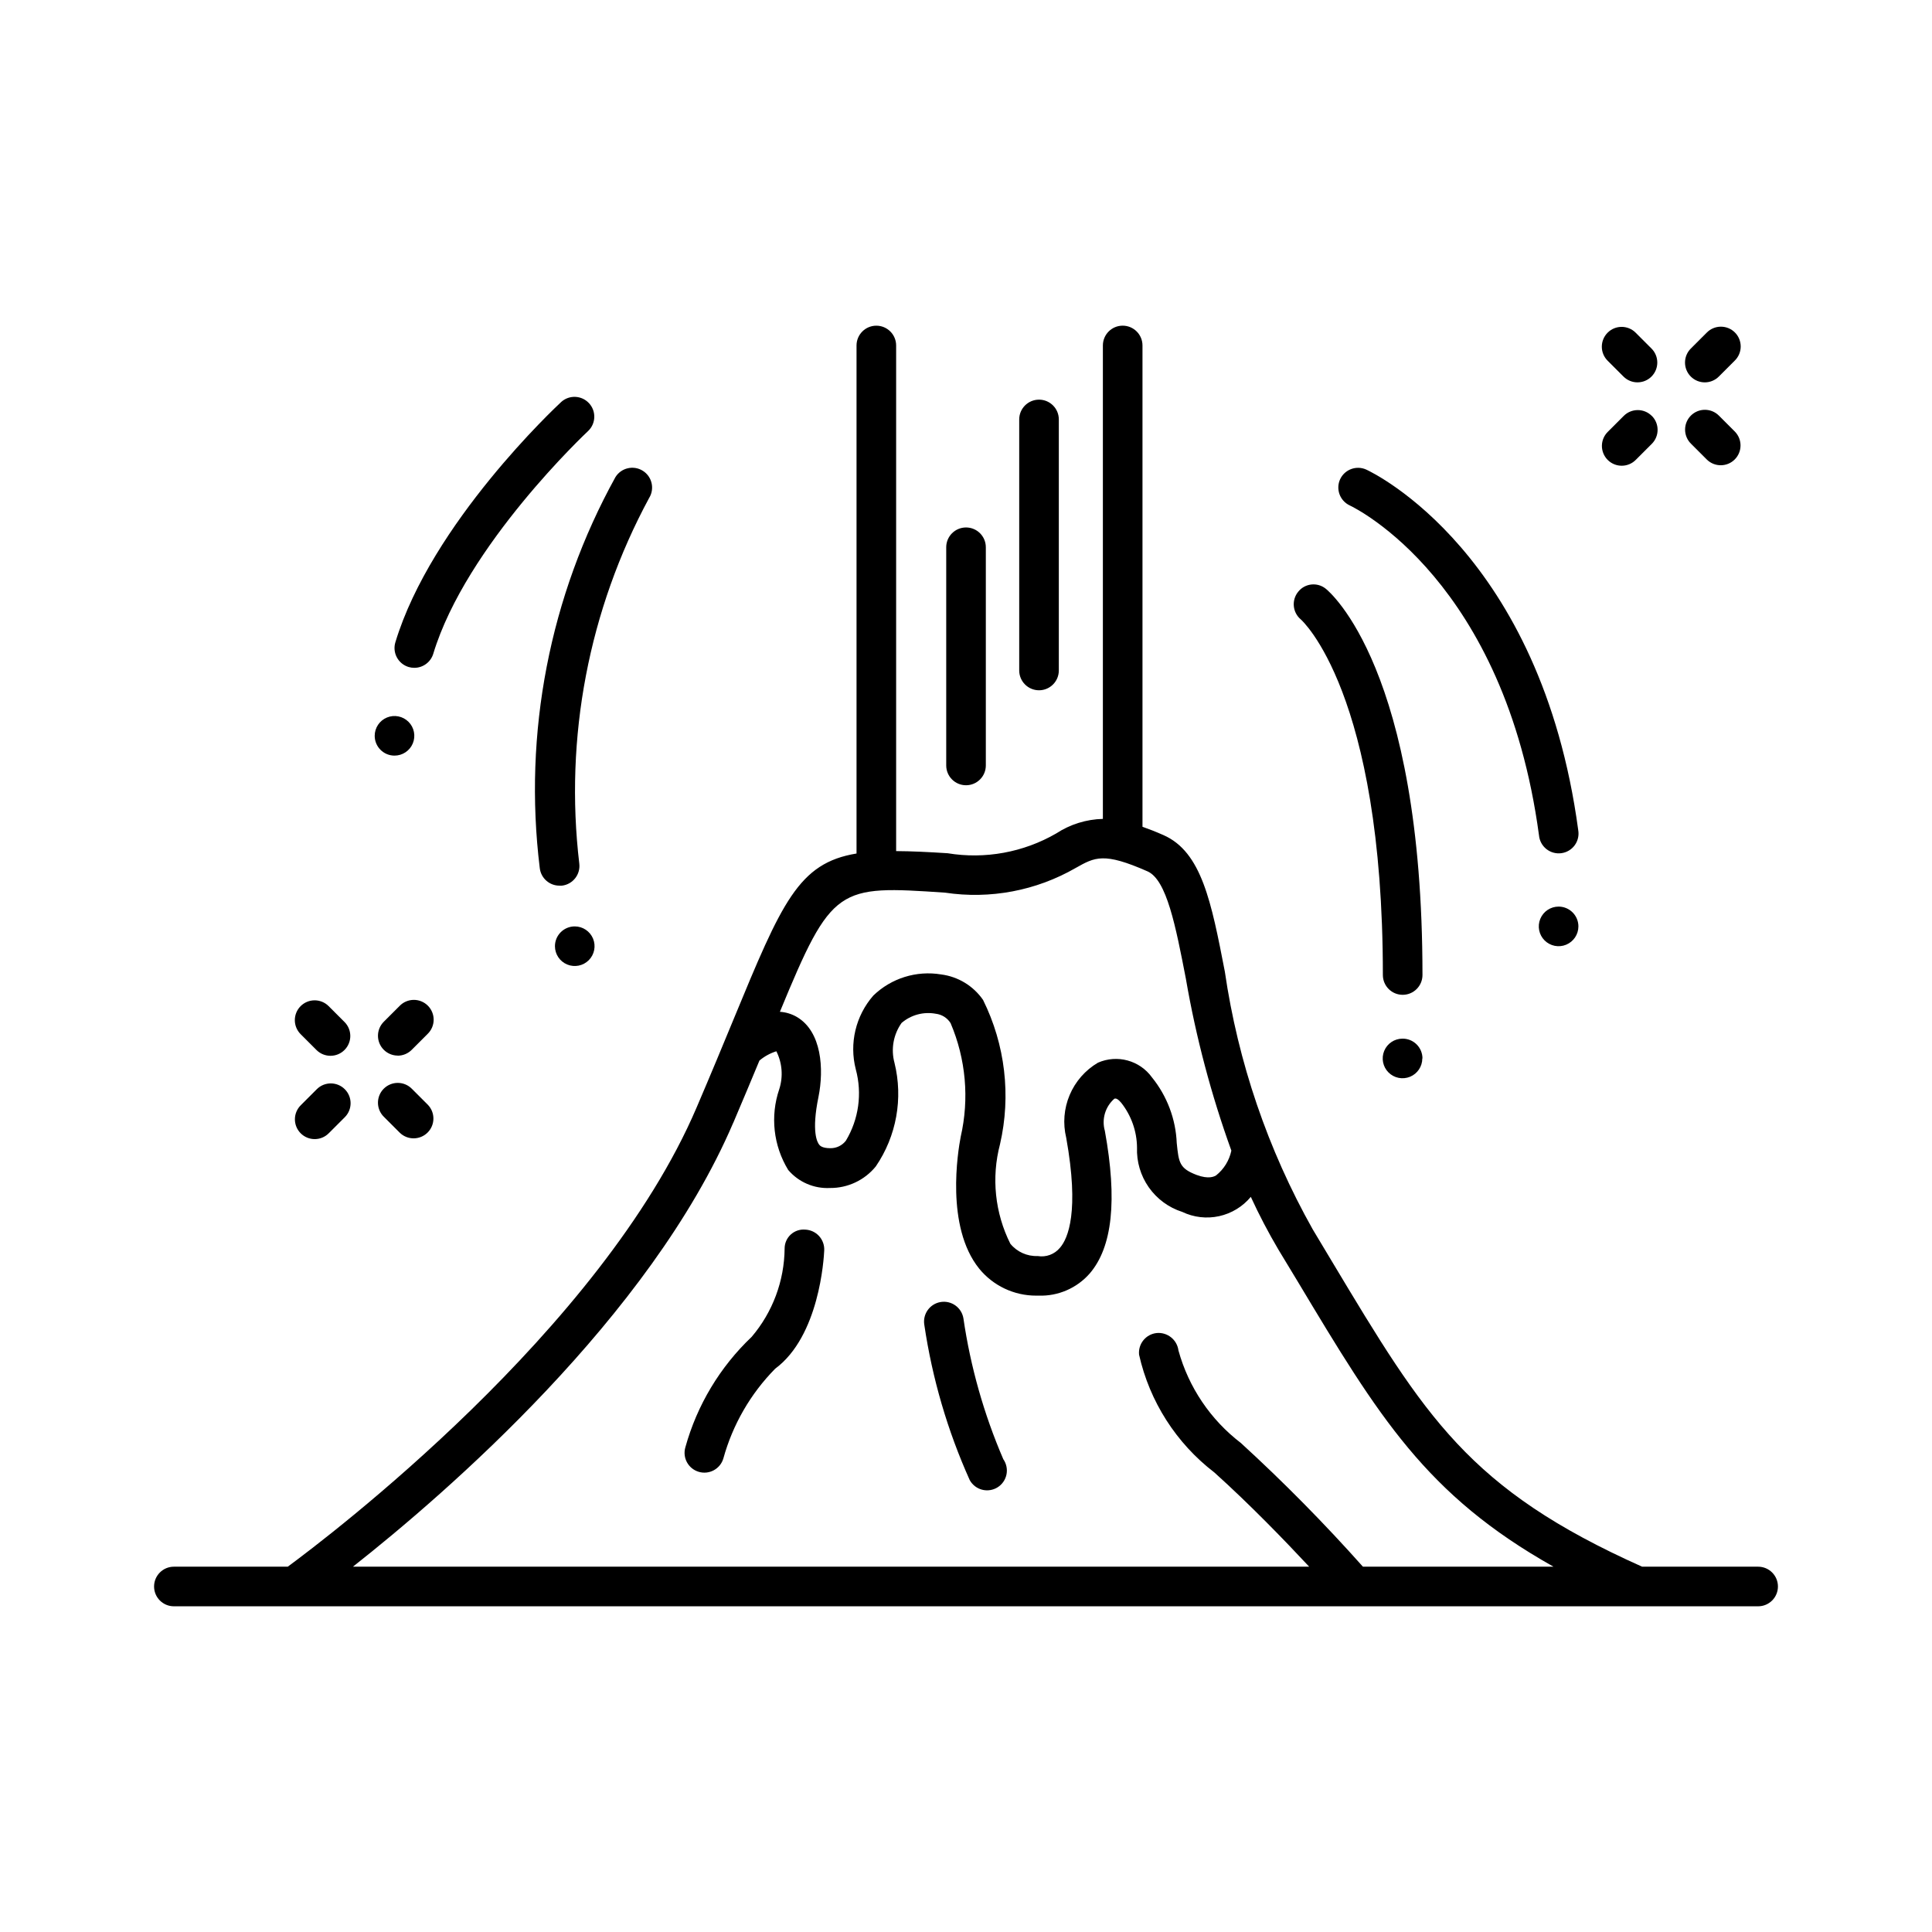 <?xml version="1.0" encoding="UTF-8"?>
<!-- Uploaded to: ICON Repo, www.svgrepo.com, Generator: ICON Repo Mixer Tools -->
<svg fill="#000000" width="800px" height="800px" version="1.1" viewBox="144 144 512 512" xmlns="http://www.w3.org/2000/svg">
 <path d="m609.92 559.19h-30.742c-45.984-20.57-57.434-39.602-82.215-80.926l-5.082-8.48c-11.895-21.145-19.793-44.305-23.289-68.316-3.57-18.41-6.141-31.707-16.27-36.16-2.016-0.891-3.84-1.605-5.551-2.203v-127.55c0-2.898-2.352-5.25-5.25-5.25-2.898 0-5.246 2.352-5.246 5.25v125.46c-4.398 0.109-8.676 1.441-12.355 3.852-8.699 5.031-18.875 6.887-28.789 5.25-5.246-0.336-9.668-0.547-13.645-0.566v-133.99c0-2.898-2.352-5.25-5.25-5.25s-5.246 2.352-5.246 5.25v134.63c-15.406 2.519-19.785 12.941-32.539 43.82-2.769 6.719-5.984 14.473-9.824 23.449-25.191 59.039-97.875 114-108.37 121.73h-30.176c-2.898 0-5.25 2.352-5.25 5.25 0 2.898 2.352 5.246 5.25 5.246h419.84c2.898 0 5.25-2.348 5.25-5.246 0-2.898-2.352-5.25-5.25-5.25zm-215.48-178.63c11.953 1.801 24.164-0.508 34.637-6.547 5.113-2.875 7.441-4.199 19.02 0.902 5.09 2.246 7.453 14.434 10.191 28.551l-0.004-0.004c2.676 15.477 6.703 30.688 12.039 45.461-0.543 2.606-1.984 4.938-4.07 6.59-0.484 0.273-1.922 1.051-5.152-0.148-4.555-1.742-4.723-3.285-5.246-8.398l-0.004 0.004c-0.25-6.375-2.555-12.496-6.57-17.457-3.258-4.516-9.234-6.133-14.328-3.883-3.348 1.977-5.973 4.977-7.484 8.559-1.512 3.582-1.832 7.555-0.91 11.332 3.516 19.586 0.484 26.66-1.637 29.125-1.438 1.754-3.707 2.602-5.941 2.215-2.789 0.109-5.469-1.098-7.234-3.262-4.086-8.16-5.059-17.531-2.738-26.355 2.973-12.891 1.383-26.41-4.492-38.258-2.578-3.723-6.613-6.176-11.105-6.75-6.535-1.086-13.203 0.988-17.969 5.594-4.684 5.356-6.426 12.676-4.648 19.566 1.73 6.391 0.785 13.215-2.625 18.891-0.977 1.277-2.496 2.016-4.106 1.996-2.215 0-2.769-0.691-2.961-0.922-0.523-0.629-2.098-3.441-0.199-12.68 1.48-7.348 0.871-17.285-5.719-21.172-1.375-0.801-2.914-1.27-4.504-1.375 13.824-33.504 15.316-33.484 43.762-31.574zm-56.133 61.035c2.613-6.121 4.848-11.484 6.949-16.531h-0.004c1.316-1.113 2.848-1.953 4.492-2.465 1.559 3.117 1.836 6.723 0.766 10.043-2.43 7.137-1.559 14.984 2.375 21.414 2.75 3.227 6.848 4.992 11.082 4.773 4.699 0.035 9.156-2.066 12.125-5.711 5.488-8.031 7.289-18.023 4.953-27.465-0.98-3.625-0.289-7.496 1.879-10.559 2.5-2.148 5.84-3.043 9.078-2.438 1.613 0.195 3.055 1.109 3.914 2.488 4.051 9.5 4.988 20.039 2.68 30.102-0.746 3.883-4.051 23.816 4.871 34.922h-0.004c3.699 4.562 9.266 7.203 15.137 7.188h0.629c5.176 0.176 10.152-1.98 13.562-5.875 6.004-7 7.348-19.375 4.008-37.785-0.883-3.086 0.094-6.402 2.508-8.516 0.43-0.219 1.051 0.148 1.816 1.051 2.672 3.379 4.148 7.543 4.199 11.852-0.145 3.766 0.949 7.477 3.113 10.562 2.168 3.086 5.281 5.379 8.875 6.523 3.039 1.453 6.477 1.852 9.77 1.129 3.289-0.723 6.246-2.523 8.398-5.117 2.207 4.801 4.66 9.484 7.348 14.035l5.082 8.398c21.508 35.875 34.008 56.586 67.773 75.57l-50.5-0.004c-10.215-11.469-21.008-22.41-32.34-32.777-8.039-6.152-13.848-14.762-16.539-24.52-0.367-2.836-2.914-4.879-5.766-4.617-2.875 0.305-4.961 2.875-4.668 5.75 2.789 12.414 9.848 23.453 19.941 31.195 9.445 8.492 18.777 18.156 25.129 24.969h-253.39c24.613-19.406 78.742-66.156 100.75-117.59zm-102.93-8.941h-0.004c2.051 2.047 2.051 5.371 0 7.422l-4.199 4.199v-0.004c-0.977 1.016-2.32 1.59-3.727 1.602-1.41 0.016-2.762-0.539-3.758-1.535-0.996-0.996-1.547-2.348-1.535-3.758 0.012-1.406 0.59-2.75 1.602-3.727l4.199-4.199c2.047-2.051 5.371-2.051 7.418 0zm10.391 7.348h-0.004c-1.012-0.98-1.59-2.324-1.602-3.731s0.543-2.762 1.539-3.758c0.996-0.992 2.348-1.547 3.754-1.535 1.41 0.012 2.754 0.59 3.731 1.602l4.199 4.199c1.988 2.059 1.961 5.332-0.062 7.356-2.027 2.023-5.301 2.055-7.359 0.066zm3.641-16.258c-1.391-0.004-2.723-0.559-3.707-1.543-2.047-2.051-2.047-5.371 0-7.422l4.199-4.199c0.977-1.012 2.32-1.59 3.731-1.602 1.406-0.012 2.762 0.543 3.754 1.535 0.996 0.996 1.551 2.352 1.539 3.758s-0.59 2.75-1.602 3.731l-4.199 4.199c-0.98 0.992-2.32 1.555-3.715 1.562zm-25.738-5.68c-0.984-0.984-1.539-2.32-1.539-3.711 0-1.395 0.551-2.731 1.535-3.715 2.051-2.051 5.375-2.055 7.426-0.004l4.199 4.199v-0.004c2.051 2.051 2.055 5.375 0.004 7.426-2.047 2.055-5.375 2.055-7.426 0.008zm19.629-79.066c0-2.125 1.277-4.035 3.238-4.848s4.219-0.363 5.719 1.137c1.504 1.5 1.953 3.758 1.141 5.719-0.812 1.961-2.727 3.238-4.852 3.238-2.898 0-5.246-2.348-5.246-5.246zm53.016 50.508c2.121 0 4.035 1.277 4.848 3.238 0.812 1.961 0.363 4.219-1.137 5.719s-3.758 1.949-5.719 1.137c-1.961-0.812-3.242-2.723-3.242-4.848 0-2.898 2.352-5.246 5.25-5.246zm224.61 34.992c0 2.121-1.277 4.035-3.238 4.848-1.961 0.812-4.219 0.363-5.719-1.137s-1.949-3.758-1.137-5.719c0.812-1.961 2.723-3.238 4.848-3.238 1.398-0.012 2.746 0.535 3.738 1.52 0.992 0.984 1.551 2.328 1.551 3.727zm41.367-34.992c0 2.121-1.281 4.035-3.242 4.848s-4.215 0.363-5.719-1.137c-1.5-1.504-1.949-3.758-1.137-5.719 0.812-1.965 2.727-3.242 4.848-3.242 1.395 0 2.727 0.555 3.711 1.539s1.539 2.316 1.539 3.711zm-152.41 141.19c0.824 1.18 1.129 2.644 0.844 4.055-0.289 1.414-1.141 2.644-2.363 3.406-1.219 0.762-2.703 0.988-4.094 0.629-1.395-0.359-2.578-1.277-3.277-2.539-5.887-13.094-9.938-26.938-12.039-41.145-0.48-2.859 1.449-5.566 4.309-6.051 2.863-0.48 5.57 1.449 6.051 4.309 1.875 12.855 5.43 25.406 10.57 37.336zm-47.453-55.355c-0.105 2.297-1.324 22.746-12.992 31.371-6.535 6.629-11.266 14.82-13.742 23.797-0.82 2.777-3.742 4.363-6.519 3.539-2.781-0.82-4.367-3.742-3.543-6.523 3.098-11.16 9.168-21.273 17.57-29.25 5.559-6.539 8.648-14.816 8.73-23.395-0.004-1.414 0.586-2.766 1.625-3.719 1.043-0.957 2.438-1.426 3.844-1.301 1.395 0.059 2.707 0.668 3.652 1.695 0.941 1.027 1.438 2.391 1.375 3.785zm32.328-128.49v-57.824c0-2.898 2.352-5.246 5.25-5.246s5.246 2.348 5.246 5.246v57.824c0 2.898-2.348 5.246-5.246 5.246s-5.25-2.348-5.25-5.246zm19.344-25.191v-66.504c0-2.898 2.352-5.246 5.25-5.246s5.246 2.348 5.246 5.246v66.523c0 2.898-2.348 5.25-5.246 5.25s-5.25-2.352-5.25-5.25zm-107-51.23c1.535-2.461 4.777-3.211 7.238-1.676 2.461 1.535 3.211 4.777 1.672 7.238-15.996 29.625-22.457 63.465-18.492 96.898 0.332 2.879-1.73 5.481-4.609 5.816-0.203 0.016-0.41 0.016-0.617 0-2.676 0.016-4.938-1.98-5.25-4.641-4.402-35.797 2.617-72.07 20.059-103.64zm-58.324 43.777c9.52-31.488 42.562-62.398 43.969-63.699h-0.004c2.133-1.91 5.402-1.758 7.348 0.34 1.949 2.098 1.855 5.371-0.211 7.352-0.316 0.305-32.359 30.312-41.059 59.051-0.672 2.215-2.715 3.731-5.027 3.727-0.512 0-1.02-0.074-1.512-0.219-1.336-0.402-2.453-1.32-3.109-2.547-0.66-1.23-0.801-2.668-0.395-4.004zm239.95-6.055c-2.203-1.848-2.508-5.125-0.684-7.348 1.793-2.231 5.051-2.586 7.285-0.797 1.051 0.828 25.641 21.359 25.641 102.38 0 2.898-2.348 5.246-5.246 5.246s-5.25-2.348-5.25-5.246c0-74.91-21.527-94.047-21.746-94.234zm10.422-37.156c1.223-2.613 4.328-3.746 6.949-2.539 1.891 0.871 46.258 22.199 56.145 95.516l-0.004-0.004c0.254 1.41-0.078 2.863-0.918 4.019-0.844 1.16-2.121 1.922-3.543 2.113-1.418 0.191-2.852-0.203-3.973-1.094-1.121-0.895-1.828-2.207-1.957-3.633-9.078-67.32-48.504-86.656-50.172-87.441-2.602-1.227-3.731-4.324-2.527-6.938zm82.594-16.793c2.047 2.047 2.047 5.371 0 7.418l-4.199 4.199c-0.977 1.012-2.32 1.59-3.731 1.602-1.406 0.012-2.762-0.539-3.754-1.535-0.996-0.996-1.551-2.348-1.539-3.758 0.012-1.406 0.59-2.75 1.602-3.727l4.199-4.199c2.055-2.043 5.379-2.035 7.422 0.02zm22.043 4.199h-0.004c1.992 2.059 1.961 5.332-0.062 7.356-2.023 2.023-5.297 2.051-7.356 0.062l-4.199-4.199c-1.012-0.977-1.59-2.32-1.602-3.727-0.012-1.41 0.539-2.762 1.535-3.758 0.996-0.996 2.352-1.551 3.758-1.535 1.406 0.012 2.75 0.59 3.731 1.602zm-11.707-14.613c-2.047-2.047-2.047-5.371 0-7.418l4.199-4.199c0.98-1.012 2.324-1.59 3.731-1.602 1.406-0.012 2.762 0.539 3.758 1.535 0.992 0.996 1.547 2.348 1.535 3.758-0.012 1.406-0.59 2.75-1.602 3.727l-4.199 4.199c-2.051 2.051-5.371 2.051-7.422 0zm-22.043-4.199h0.004c-0.988-0.98-1.539-2.316-1.543-3.711 0-1.391 0.555-2.727 1.535-3.715 2.051-2.051 5.375-2.055 7.426-0.004l4.199 4.199c2.055 2.047 2.055 5.375 0.008 7.426-2.051 2.051-5.375 2.055-7.426 0.004z"/>
</svg>